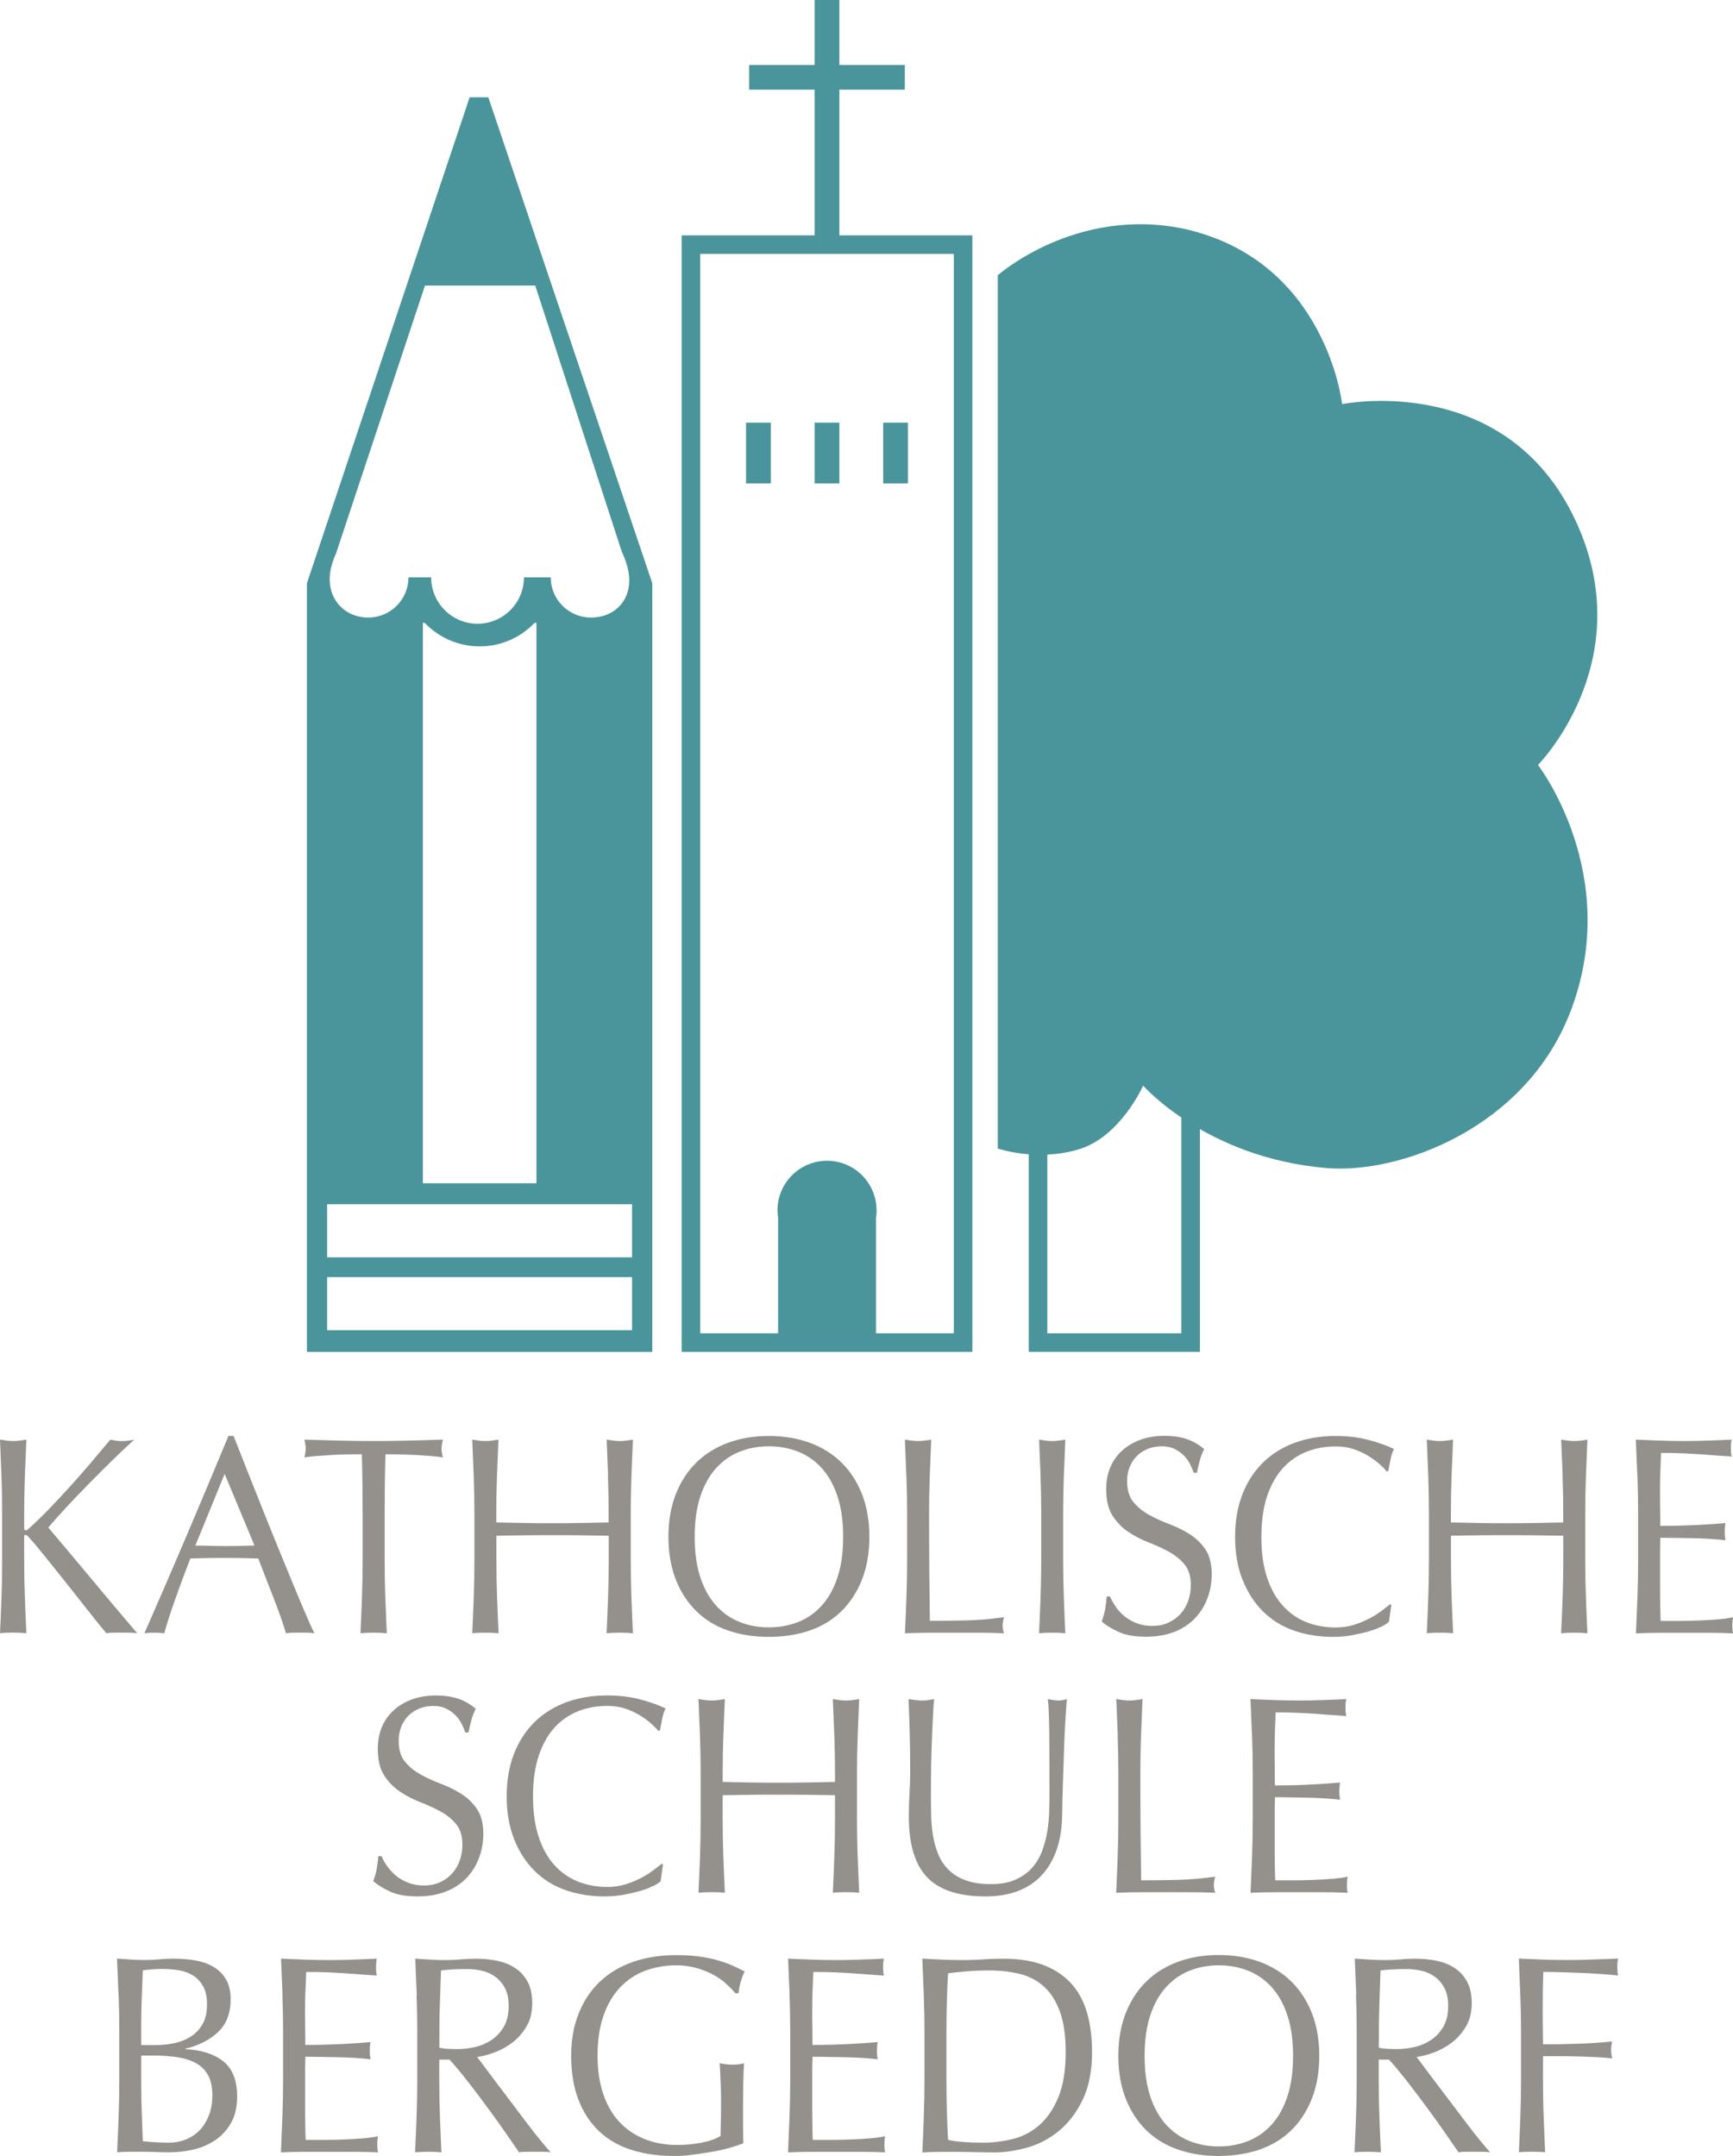 <?xml version="1.0" encoding="UTF-8"?>
<svg xmlns="http://www.w3.org/2000/svg" id="a" data-name="Ebene 1" viewBox="0 0 280.19 348.54">
  <defs>
    <style>
      .b {
        stroke-width: 3px;
      }

      .b, .c {
        fill: none;
        stroke: #4a959b;
        stroke-miterlimit: 10;
      }

      .d {
        fill: #94918c;
      }

      .e {
        fill: #4a959b;
      }

      .c {
        stroke-width: 4px;
      }
    </style>
  </defs>
  <path class="d" d="M.24,258.3c.07-1.94,.11-3.92,.11-5.92v-7.84c0-2-.04-3.97-.11-5.9-.07-1.93-.15-3.9-.24-5.9,.38,.06,.74,.11,1.09,.16,.35,.05,.69,.07,1.04,.07s.69-.02,1.04-.07c.35-.04,.71-.1,1.09-.16-.09,2-.17,3.97-.24,5.9-.07,1.93-.11,3.9-.11,5.9v2.51c0,.24,.09,.37,.26,.37,.12,0,.32-.14,.61-.41,1.01-.91,2.08-1.95,3.19-3.1,1.11-1.15,2.23-2.35,3.36-3.6,1.13-1.25,2.24-2.51,3.34-3.8,1.1-1.29,2.15-2.54,3.17-3.76,.32,.06,.62,.11,.91,.16,.29,.05,.58,.07,.87,.07,.35,0,.69-.02,1.04-.07,.35-.04,.7-.1,1.04-.16-1.01,.91-2.16,1.99-3.43,3.23-1.27,1.25-2.55,2.52-3.84,3.83-1.29,1.31-2.52,2.59-3.69,3.85-1.17,1.26-2.15,2.36-2.93,3.3,2.34,2.76,4.71,5.58,7.1,8.45,2.39,2.87,4.81,5.75,7.27,8.63-.43-.06-.87-.09-1.3-.09h-2.5c-.39,0-.79,.03-1.19,.09-1.04-1.25-2.19-2.67-3.45-4.28-1.26-1.61-2.49-3.17-3.69-4.67-1.2-1.5-2.29-2.85-3.25-4.05-.97-1.2-1.69-2.04-2.15-2.53-.23-.24-.41-.37-.52-.37-.14,0-.22,.09-.22,.27v3.96c0,2.01,.04,3.98,.11,5.92,.07,1.95,.15,3.86,.24,5.74-.67-.06-1.37-.09-2.13-.09s-1.46,.03-2.13,.09c.09-1.88,.17-3.8,.24-5.74H.24Z"></path>
  <path class="d" d="M31.6,249.87c.75,0,1.53,.02,2.34,.04,.81,.03,1.59,.04,2.34,.04,.81,0,1.62,0,2.43-.02,.81-.02,1.62-.04,2.43-.07l-4.82-11.58-4.73,11.58h0Zm19.23,14.17c-.41-.06-.79-.09-1.15-.09h-2.3c-.36,0-.75,.03-1.15,.09-.2-.7-.48-1.54-.82-2.53-.35-.99-.73-2.02-1.15-3.1-.42-1.08-.85-2.17-1.28-3.28-.43-1.11-.84-2.16-1.22-3.17-.93-.03-1.87-.05-2.82-.07s-1.91-.02-2.86-.02c-.9,0-1.78,0-2.65,.02-.87,.02-1.75,.04-2.65,.07-.93,2.37-1.76,4.62-2.52,6.77-.75,2.14-1.32,3.91-1.69,5.31-.49-.06-1.03-.09-1.61-.09s-1.11,.03-1.61,.09c2.34-5.32,4.63-10.6,6.86-15.86,2.23-5.25,4.47-10.6,6.73-16.04h.82c.7,1.76,1.45,3.67,2.26,5.72,.81,2.05,1.63,4.12,2.47,6.22,.84,2.1,1.68,4.18,2.52,6.24,.84,2.07,1.63,3.99,2.37,5.76,.74,1.78,1.4,3.37,2,4.76,.59,1.4,1.08,2.46,1.46,3.19h0Z"></path>
  <path class="d" d="M58.5,235.11c-.75,0-1.54,0-2.37,.02-.83,.02-1.65,.04-2.47,.09-.82,.05-1.62,.1-2.39,.16-.77,.06-1.45,.14-2.06,.23,.14-.55,.22-1.03,.22-1.46,0-.33-.07-.81-.22-1.41,1.91,.06,3.78,.11,5.6,.16,1.82,.05,3.69,.07,5.6,.07s3.78-.02,5.6-.07c1.82-.04,3.69-.1,5.6-.16-.15,.61-.22,1.09-.22,1.46,0,.4,.07,.87,.22,1.41-.61-.09-1.3-.17-2.06-.23-.77-.06-1.56-.11-2.39-.16-.83-.04-1.65-.07-2.47-.09-.82-.01-1.61-.02-2.37-.02-.09,3.13-.13,6.27-.13,9.43v7.84c0,2.01,.04,3.98,.11,5.92,.07,1.95,.15,3.86,.24,5.74-.67-.06-1.37-.09-2.13-.09s-1.46,.03-2.13,.09c.09-1.88,.17-3.8,.24-5.74,.07-1.94,.11-3.92,.11-5.92v-7.84c0-3.16-.04-6.3-.13-9.43h0Z"></path>
  <path class="d" d="M98.32,238.64c-.07-1.93-.15-3.9-.24-5.9,.38,.06,.74,.11,1.08,.16,.35,.05,.69,.07,1.04,.07s.69-.02,1.04-.07c.35-.04,.71-.1,1.09-.16-.09,2-.17,3.97-.24,5.9-.07,1.93-.11,3.9-.11,5.9v7.84c0,2.01,.04,3.98,.11,5.92,.07,1.95,.15,3.86,.24,5.74-.67-.06-1.37-.09-2.13-.09s-1.46,.03-2.13,.09c.09-1.88,.17-3.8,.24-5.74,.07-1.94,.11-3.92,.11-5.92v-4.1c-1.56-.03-3.07-.05-4.54-.07-1.46-.02-2.97-.02-4.54-.02s-3.07,0-4.54,.02c-1.46,.01-2.97,.04-4.54,.07v4.1c0,2.01,.04,3.98,.11,5.92,.07,1.95,.15,3.86,.24,5.74-.67-.06-1.37-.09-2.13-.09s-1.46,.03-2.13,.09c.09-1.88,.17-3.8,.24-5.74,.07-1.94,.11-3.92,.11-5.92v-7.84c0-2-.04-3.97-.11-5.9-.07-1.93-.15-3.9-.24-5.9,.37,.06,.74,.11,1.08,.16,.35,.05,.69,.07,1.04,.07s.69-.02,1.04-.07c.35-.04,.71-.1,1.08-.16-.09,2-.17,3.97-.24,5.9-.07,1.93-.11,3.9-.11,5.9v1.59c1.56,.03,3.07,.06,4.54,.09,1.46,.03,2.97,.04,4.54,.04s3.07-.01,4.54-.04c1.46-.03,2.97-.06,4.54-.09v-1.59c0-2-.04-3.97-.11-5.9h0Z"></path>
  <path class="d" d="M135.41,241.92c-.61-1.84-1.46-3.36-2.54-4.56-1.09-1.2-2.36-2.09-3.82-2.67-1.46-.58-3.04-.87-4.75-.87s-3.25,.29-4.71,.87c-1.46,.58-2.73,1.47-3.82,2.67-1.08,1.2-1.93,2.72-2.54,4.56-.61,1.84-.91,4.02-.91,6.54s.3,4.7,.91,6.54c.61,1.84,1.45,3.36,2.54,4.56,1.08,1.2,2.36,2.09,3.82,2.67,1.46,.58,3.03,.86,4.71,.86s3.29-.29,4.75-.86c1.46-.58,2.73-1.47,3.82-2.67,1.08-1.2,1.93-2.72,2.54-4.56,.61-1.84,.91-4.02,.91-6.54s-.3-4.7-.91-6.54h0Zm-26.15-.36c.8-2.02,1.91-3.73,3.34-5.13,1.43-1.4,3.15-2.46,5.14-3.19,2-.73,4.18-1.09,6.55-1.09s4.6,.37,6.6,1.09c2,.73,3.71,1.79,5.14,3.19,1.43,1.4,2.54,3.11,3.34,5.13,.79,2.02,1.19,4.32,1.19,6.9s-.4,4.88-1.19,6.9c-.8,2.02-1.91,3.73-3.34,5.13-1.43,1.4-3.15,2.44-5.14,3.12-2,.68-4.2,1.02-6.6,1.02s-4.56-.34-6.55-1.02c-2-.68-3.71-1.72-5.14-3.12-1.43-1.4-2.55-3.11-3.34-5.13-.79-2.02-1.19-4.32-1.19-6.9s.4-4.88,1.19-6.9h0Z"></path>
  <path class="d" d="M146.54,238.64c-.07-1.93-.15-3.9-.24-5.9,.37,.06,.74,.11,1.09,.16,.35,.05,.69,.07,1.04,.07s.69-.02,1.04-.07c.35-.04,.71-.1,1.09-.16-.09,2-.17,3.97-.24,5.9-.07,1.93-.11,3.9-.11,5.9,0,3.83,.02,7.15,.04,9.96,.03,2.81,.06,5.33,.09,7.54,2.05,0,4.02-.02,5.9-.07,1.88-.04,3.91-.22,6.08-.52-.14,.55-.22,1-.22,1.37,0,.33,.07,.74,.22,1.23-1.33-.06-2.66-.09-3.99-.09h-8.01c-1.29,0-2.63,.03-4.01,.09,.09-1.88,.17-3.8,.24-5.74,.07-1.94,.11-3.92,.11-5.92v-7.84c0-2-.04-3.97-.11-5.9h0Z"></path>
  <path class="d" d="M168.24,238.64c-.07-1.93-.15-3.9-.24-5.9,.37,.06,.74,.11,1.08,.16,.35,.05,.69,.07,1.04,.07s.69-.02,1.04-.07c.35-.04,.71-.1,1.08-.16-.09,2-.17,3.97-.24,5.9-.07,1.93-.11,3.9-.11,5.9v7.84c0,2.01,.04,3.98,.11,5.92,.07,1.95,.15,3.86,.24,5.74-.67-.06-1.37-.09-2.13-.09s-1.46,.03-2.12,.09c.09-1.88,.17-3.8,.24-5.74,.07-1.94,.11-3.92,.11-5.92v-7.84c0-2-.04-3.97-.11-5.9h0Z"></path>
  <path class="d" d="M180.39,259.78c.39,.56,.87,1.07,1.43,1.53,.57,.45,1.22,.83,1.98,1.12,.75,.29,1.59,.43,2.52,.43s1.82-.17,2.58-.53c.77-.35,1.42-.82,1.96-1.41,.54-.59,.95-1.29,1.24-2.1,.29-.81,.43-1.66,.43-2.58,0-1.4-.34-2.51-1.02-3.33-.68-.82-1.53-1.5-2.54-2.05-1.01-.55-2.11-1.05-3.28-1.5-1.17-.46-2.26-1.03-3.28-1.71-1.01-.68-1.86-1.56-2.54-2.62-.68-1.06-1.02-2.49-1.02-4.28,0-1.28,.21-2.44,.65-3.49,.43-1.05,1.06-1.95,1.89-2.71,.82-.76,1.81-1.35,2.97-1.78,1.16-.43,2.46-.64,3.91-.64s2.59,.18,3.6,.52c1.02,.35,1.95,.89,2.82,1.62-.26,.52-.48,1.06-.65,1.64-.17,.58-.35,1.31-.52,2.19h-.52c-.14-.43-.34-.89-.59-1.39-.24-.5-.58-.96-1-1.39-.42-.42-.92-.78-1.5-1.07-.58-.29-1.27-.43-2.08-.43s-1.56,.14-2.24,.41c-.68,.27-1.28,.66-1.78,1.16-.51,.5-.89,1.1-1.17,1.8-.28,.7-.41,1.46-.41,2.28,0,1.43,.34,2.55,1.02,3.37,.68,.82,1.53,1.51,2.54,2.07,1.01,.56,2.1,1.06,3.28,1.5,1.17,.44,2.27,.98,3.28,1.62,1.01,.64,1.86,1.46,2.54,2.46,.68,1,1.02,2.34,1.02,4.01,0,1.4-.24,2.72-.72,3.96-.47,1.25-1.17,2.33-2.08,3.26-.91,.93-2.03,1.64-3.34,2.14-1.32,.5-2.81,.75-4.49,.75-1.79,0-3.25-.25-4.36-.75-1.11-.5-2.05-1.07-2.8-1.71,.26-.7,.44-1.33,.54-1.89,.1-.56,.2-1.28,.28-2.17h.52c.23,.55,.54,1.1,.94,1.66h0Z"></path>
  <path class="d" d="M223.32,262.97c-.56,.29-1.25,.55-2.04,.77-.8,.23-1.68,.43-2.67,.62-.98,.18-2.01,.27-3.08,.27-2.29,0-4.4-.34-6.34-1.02-1.94-.68-3.61-1.72-5.01-3.12-1.41-1.4-2.5-3.11-3.3-5.13-.8-2.02-1.19-4.32-1.19-6.9s.4-4.88,1.19-6.9c.79-2.02,1.91-3.73,3.34-5.13,1.43-1.4,3.14-2.46,5.14-3.19,2-.73,4.2-1.09,6.6-1.09,1.91,0,3.65,.21,5.23,.62,1.58,.41,2.97,.91,4.19,1.48-.23,.43-.42,1-.57,1.73-.14,.73-.26,1.34-.35,1.82l-.26,.09c-.29-.36-.69-.77-1.21-1.23-.52-.45-1.13-.9-1.82-1.32-.69-.42-1.48-.78-2.34-1.07-.87-.29-1.82-.43-2.87-.43-1.71,0-3.29,.29-4.75,.87-1.46,.58-2.73,1.47-3.82,2.67-1.08,1.2-1.93,2.72-2.54,4.56-.61,1.84-.91,4.02-.91,6.54s.3,4.7,.91,6.54c.61,1.84,1.46,3.36,2.54,4.56,1.09,1.2,2.36,2.09,3.82,2.67,1.46,.58,3.05,.86,4.75,.86,1.04,0,2-.14,2.89-.41,.88-.27,1.69-.6,2.43-.98,.74-.38,1.4-.79,2-1.23,.59-.44,1.09-.83,1.5-1.16l.17,.18-.39,2.69c-.26,.24-.67,.51-1.24,.8h0Z"></path>
  <path class="d" d="M252.65,238.64c-.07-1.93-.15-3.9-.24-5.9,.38,.06,.74,.11,1.08,.16,.35,.05,.7,.07,1.04,.07s.7-.02,1.04-.07c.35-.04,.71-.1,1.08-.16-.09,2-.16,3.97-.24,5.9-.07,1.93-.11,3.9-.11,5.9v7.84c0,2.01,.04,3.98,.11,5.92,.07,1.95,.15,3.86,.24,5.74-.66-.06-1.37-.09-2.13-.09s-1.46,.03-2.12,.09c.09-1.88,.17-3.8,.24-5.74,.07-1.94,.11-3.92,.11-5.92v-4.1c-1.56-.03-3.08-.05-4.54-.07-1.46-.02-2.97-.02-4.54-.02s-3.07,0-4.54,.02c-1.46,.01-2.97,.04-4.54,.07v4.1c0,2.01,.04,3.98,.11,5.92,.07,1.95,.15,3.86,.24,5.74-.67-.06-1.37-.09-2.13-.09s-1.46,.03-2.13,.09c.09-1.88,.17-3.8,.24-5.74,.07-1.94,.11-3.92,.11-5.92v-7.84c0-2-.04-3.97-.11-5.9-.07-1.93-.15-3.9-.24-5.9,.37,.06,.74,.11,1.08,.16,.35,.05,.69,.07,1.04,.07s.69-.02,1.04-.07c.35-.04,.71-.1,1.09-.16-.09,2-.17,3.97-.24,5.9-.07,1.93-.11,3.9-.11,5.9v1.59c1.56,.03,3.07,.06,4.54,.09,1.46,.03,2.97,.04,4.54,.04s3.08-.01,4.54-.04c1.46-.03,2.97-.06,4.54-.09v-1.59c0-2-.04-3.97-.11-5.9h0Z"></path>
  <path class="d" d="M264.72,238.57c-.07-1.94-.15-3.89-.24-5.83,1.3,.06,2.6,.11,3.88,.16,1.29,.05,2.58,.07,3.88,.07s2.59-.02,3.86-.07c1.28-.04,2.56-.1,3.87-.16-.09,.46-.13,.91-.13,1.37s.04,.91,.13,1.37c-.93-.06-1.78-.12-2.54-.18-.77-.06-1.58-.12-2.43-.18-.86-.06-1.79-.11-2.8-.16-1.01-.05-2.23-.07-3.64-.07-.03,.97-.07,1.9-.11,2.78-.04,.88-.06,1.88-.06,3.01,0,1.18,0,2.34,.02,3.46,.02,1.12,.02,1.97,.02,2.55,1.27,0,2.42-.01,3.43-.05,1.01-.03,1.94-.07,2.78-.11,.84-.05,1.61-.09,2.32-.14,.71-.05,1.38-.1,2.02-.16-.09,.46-.13,.93-.13,1.41,0,.46,.04,.91,.13,1.37-.75-.09-1.63-.17-2.62-.23-1-.06-2-.1-3-.11-1-.01-1.94-.03-2.82-.04-.88-.02-1.58-.02-2.1-.02,0,.27,0,.57-.02,.89-.01,.32-.02,.72-.02,1.21v4.51c0,1.73,0,3.16,.02,4.28,.02,1.12,.04,1.97,.07,2.55h3.04c1.1,0,2.17-.02,3.23-.07,1.06-.04,2.06-.11,3-.18,.94-.08,1.76-.19,2.45-.34-.06,.21-.09,.45-.11,.71-.02,.26-.02,.49-.02,.71,0,.49,.04,.88,.13,1.18-1.3-.06-2.6-.09-3.88-.09h-7.88c-1.3,0-2.62,.03-3.95,.09,.09-1.94,.17-3.88,.24-5.81,.07-1.93,.11-3.9,.11-5.9v-7.84c0-2-.04-3.98-.11-5.92h0Z"></path>
  <path class="d" d="M62.63,301.74c.39,.56,.87,1.07,1.43,1.53,.56,.46,1.22,.83,1.98,1.12,.75,.29,1.59,.43,2.52,.43s1.82-.18,2.58-.52c.77-.35,1.42-.82,1.95-1.41,.54-.59,.95-1.29,1.24-2.1,.29-.8,.43-1.66,.43-2.57,0-1.4-.34-2.51-1.02-3.33-.68-.82-1.53-1.5-2.54-2.05-1.01-.55-2.11-1.05-3.28-1.5-1.17-.46-2.26-1.02-3.28-1.71-1.01-.68-1.86-1.56-2.54-2.62-.68-1.06-1.02-2.49-1.02-4.28,0-1.28,.22-2.44,.65-3.49,.43-1.05,1.06-1.95,1.89-2.71,.82-.76,1.82-1.35,2.97-1.78,1.16-.43,2.46-.64,3.91-.64s2.59,.18,3.6,.52c1.01,.35,1.95,.89,2.82,1.62-.26,.52-.48,1.06-.65,1.64-.17,.58-.35,1.31-.52,2.19h-.52c-.14-.42-.34-.89-.59-1.39-.25-.5-.58-.96-1-1.39-.42-.42-.92-.78-1.5-1.07-.58-.29-1.27-.43-2.08-.43s-1.56,.14-2.24,.41c-.68,.27-1.27,.66-1.78,1.16-.51,.5-.9,1.1-1.17,1.8-.28,.7-.41,1.46-.41,2.28,0,1.43,.34,2.55,1.02,3.37,.68,.82,1.53,1.51,2.54,2.07,1.01,.56,2.1,1.06,3.28,1.5,1.17,.44,2.26,.98,3.28,1.62,1.01,.64,1.86,1.46,2.54,2.46,.68,1,1.02,2.34,1.02,4.01,0,1.4-.24,2.72-.72,3.96-.48,1.25-1.17,2.33-2.08,3.26-.91,.93-2.03,1.64-3.34,2.14-1.32,.5-2.81,.75-4.49,.75-1.79,0-3.25-.25-4.36-.75-1.12-.5-2.05-1.07-2.8-1.71,.26-.7,.44-1.33,.54-1.89,.1-.56,.2-1.28,.28-2.16h.52c.23,.55,.54,1.1,.93,1.66h0Z"></path>
  <path class="d" d="M105.55,304.92c-.57,.29-1.25,.55-2.04,.78-.8,.23-1.69,.43-2.67,.62-.98,.18-2.01,.27-3.08,.27-2.29,0-4.4-.34-6.34-1.03-1.94-.68-3.61-1.72-5.01-3.12-1.4-1.4-2.5-3.11-3.3-5.13-.79-2.02-1.19-4.32-1.19-6.9s.4-4.88,1.19-6.9c.8-2.02,1.91-3.73,3.34-5.13,1.43-1.4,3.15-2.46,5.14-3.19,2-.73,4.19-1.09,6.6-1.09,1.91,0,3.65,.21,5.23,.62,1.58,.41,2.97,.9,4.19,1.48-.23,.43-.42,1-.56,1.73-.14,.73-.26,1.34-.35,1.82l-.26,.09c-.29-.37-.69-.77-1.21-1.23-.52-.45-1.13-.9-1.82-1.32-.69-.42-1.48-.78-2.34-1.07-.87-.29-1.82-.43-2.87-.43-1.71,0-3.29,.29-4.75,.87-1.46,.58-2.73,1.47-3.82,2.66-1.08,1.2-1.93,2.72-2.54,4.56-.61,1.84-.91,4.02-.91,6.54s.3,4.7,.91,6.54c.61,1.84,1.45,3.36,2.54,4.56,1.08,1.2,2.36,2.09,3.82,2.67,1.46,.58,3.04,.87,4.75,.87,1.04,0,2-.14,2.89-.41,.88-.27,1.69-.6,2.43-.98,.74-.38,1.4-.79,2-1.23,.59-.44,1.09-.83,1.5-1.16l.17,.18-.39,2.69c-.26,.24-.67,.51-1.24,.8h0Z"></path>
  <path class="d" d="M134.89,280.59c-.07-1.93-.15-3.9-.24-5.9,.38,.06,.74,.11,1.09,.16,.35,.04,.7,.07,1.04,.07s.7-.02,1.04-.07c.35-.04,.71-.1,1.09-.16-.09,2-.17,3.97-.24,5.9-.07,1.93-.11,3.9-.11,5.9v7.84c0,2,.04,3.98,.11,5.92,.07,1.94,.15,3.86,.24,5.74-.67-.06-1.37-.09-2.13-.09s-1.46,.03-2.13,.09c.09-1.88,.17-3.8,.24-5.74,.07-1.95,.11-3.92,.11-5.92v-4.1c-1.56-.03-3.08-.05-4.54-.07-1.46-.02-2.97-.02-4.54-.02s-3.07,0-4.54,.02c-1.46,.02-2.97,.04-4.54,.07v4.1c0,2,.04,3.98,.11,5.92,.07,1.94,.15,3.86,.24,5.74-.67-.06-1.37-.09-2.13-.09s-1.46,.03-2.13,.09c.09-1.88,.17-3.8,.24-5.74,.07-1.95,.11-3.92,.11-5.92v-7.84c0-2-.04-3.97-.11-5.9-.07-1.93-.15-3.9-.24-5.9,.38,.06,.74,.11,1.09,.16,.35,.04,.69,.07,1.04,.07s.69-.02,1.04-.07c.35-.04,.71-.1,1.09-.16-.09,2-.17,3.97-.24,5.9-.07,1.93-.11,3.9-.11,5.9v1.59c1.56,.03,3.07,.06,4.54,.09,1.46,.03,2.97,.04,4.54,.04s3.07-.02,4.54-.04c1.46-.03,2.97-.06,4.54-.09v-1.59c0-2-.04-3.97-.11-5.9h0Z"></path>
  <path class="d" d="M169.63,279.52c-.03-2.34-.1-3.95-.22-4.83,.32,.06,.62,.11,.91,.16,.29,.04,.58,.07,.87,.07,.38,0,.81-.08,1.3-.23-.09,1.06-.17,2.33-.26,3.81-.09,1.47-.16,3.05-.21,4.74-.06,1.68-.12,3.42-.17,5.19-.06,1.78-.1,3.5-.13,5.17-.03,2.04-.33,3.86-.89,5.47-.56,1.61-1.37,2.98-2.41,4.1-1.04,1.12-2.32,1.97-3.84,2.55-1.52,.58-3.26,.87-5.23,.87-4.34,0-7.49-1.03-9.46-3.1-1.97-2.07-2.95-5.33-2.95-9.8,0-1.43,.04-2.7,.11-3.8,.07-1.11,.11-2.24,.11-3.4,0-2.55-.03-4.82-.09-6.79-.06-1.97-.12-3.65-.17-5.01,.35,.06,.72,.11,1.13,.16,.4,.04,.78,.07,1.13,.07,.32,0,.63-.02,.93-.07s.61-.1,.93-.16c-.06,.67-.12,1.54-.17,2.62s-.12,2.3-.17,3.67c-.06,1.37-.1,2.84-.13,4.42-.03,1.58-.04,3.22-.04,4.92,0,1.03,.02,2.1,.04,3.21,.03,1.11,.13,2.19,.3,3.24,.17,1.05,.46,2.05,.85,3.01,.39,.96,.95,1.79,1.67,2.51,.72,.71,1.63,1.28,2.74,1.69,1.1,.41,2.46,.62,4.08,.62s2.93-.24,4.01-.73c1.09-.49,1.97-1.12,2.67-1.91,.69-.79,1.24-1.7,1.62-2.73,.39-1.03,.67-2.11,.85-3.24,.17-1.12,.28-2.25,.3-3.37,.03-1.12,.04-2.16,.04-3.1,0-4.31-.02-7.64-.04-9.98h0Z"></path>
  <path class="d" d="M180.72,280.59c-.07-1.93-.15-3.9-.24-5.9,.37,.06,.74,.11,1.08,.16,.35,.04,.7,.07,1.04,.07s.7-.02,1.04-.07,.71-.1,1.08-.16c-.09,2-.17,3.97-.24,5.9-.07,1.93-.11,3.9-.11,5.9,0,3.83,.01,7.15,.04,9.96,.03,2.81,.06,5.33,.09,7.54,2.05,0,4.02-.02,5.9-.07,1.88-.05,3.9-.22,6.07-.52-.14,.55-.22,1-.22,1.37,0,.34,.07,.75,.22,1.23-1.33-.06-2.66-.09-3.99-.09h-8.01c-1.29,0-2.62,.03-4.01,.09,.09-1.88,.17-3.8,.24-5.74,.07-1.95,.11-3.92,.11-5.92v-7.84c0-2-.04-3.97-.11-5.9h0Z"></path>
  <path class="d" d="M202.42,280.52c-.07-1.94-.15-3.89-.24-5.83,1.3,.06,2.59,.11,3.88,.16,1.29,.04,2.58,.07,3.88,.07s2.59-.02,3.86-.07c1.27-.04,2.56-.1,3.86-.16-.09,.46-.13,.91-.13,1.37s.04,.91,.13,1.37c-.93-.06-1.78-.12-2.54-.18-.77-.06-1.58-.12-2.43-.18-.85-.06-1.79-.11-2.8-.16-1.01-.05-2.23-.07-3.64-.07-.03,.97-.07,1.9-.11,2.78-.04,.88-.06,1.88-.06,3.01,0,1.18,0,2.34,.02,3.46,.01,1.12,.02,1.98,.02,2.55,1.27,0,2.42-.01,3.43-.04,1.01-.03,1.94-.07,2.78-.12,.84-.04,1.61-.09,2.32-.14,.71-.05,1.38-.1,2.02-.16-.09,.45-.13,.93-.13,1.41,0,.45,.04,.91,.13,1.37-.75-.09-1.63-.17-2.63-.23-1-.06-2-.1-2.99-.11-1-.02-1.94-.03-2.82-.05-.88-.02-1.58-.02-2.1-.02,0,.27,0,.57-.02,.89-.01,.32-.02,.72-.02,1.21v4.51c0,1.73,0,3.16,.02,4.28,.01,1.12,.04,1.98,.07,2.55h3.04c1.1,0,2.18-.02,3.23-.07,1.06-.05,2.05-.11,3-.18,.94-.08,1.76-.19,2.45-.34-.06,.21-.09,.45-.11,.71-.01,.26-.02,.49-.02,.71,0,.49,.04,.88,.13,1.18-1.3-.06-2.6-.09-3.88-.09h-7.88c-1.3,0-2.62,.03-3.95,.09,.09-1.94,.17-3.88,.24-5.81,.07-1.93,.11-3.9,.11-5.9v-7.84c0-2-.04-3.98-.11-5.92h0Z"></path>
  <path class="d" d="M22.92,341.57c.06,1.52,.12,3.05,.17,4.6,.55,.06,1.2,.11,1.95,.16,.75,.05,1.52,.07,2.3,.07,.93,0,1.82-.17,2.67-.5,.85-.33,1.6-.83,2.24-1.48,.64-.65,1.14-1.46,1.52-2.42,.38-.96,.56-2.04,.56-3.26,0-1.31-.22-2.38-.67-3.21-.45-.83-1.09-1.49-1.93-1.96-.84-.47-1.84-.8-3.02-.98-1.17-.18-2.48-.27-3.93-.27h-1.95v4.65c0,1.55,.03,3.08,.09,4.6h0Zm5.27-11.26c1-.21,1.89-.57,2.67-1.07,.78-.5,1.41-1.17,1.89-2.01,.48-.83,.72-1.89,.72-3.17s-.22-2.24-.65-2.98c-.43-.74-.98-1.32-1.65-1.73-.67-.41-1.42-.68-2.26-.82-.84-.14-1.68-.21-2.52-.21-.75,0-1.39,.02-1.91,.07-.52,.04-.98,.1-1.39,.16-.06,1.46-.12,2.9-.17,4.33-.06,1.43-.09,2.87-.09,4.33v3.42h2.34c1.01,0,2.02-.11,3.02-.32h0Zm-9.03-7.84c-.07-1.94-.15-3.89-.24-5.83,.75,.06,1.52,.11,2.3,.16,.78,.05,1.55,.07,2.3,.07s1.52-.04,2.3-.11c.78-.08,1.55-.11,2.3-.11,1.24,0,2.42,.1,3.52,.3,1.1,.2,2.07,.55,2.91,1.05,.84,.5,1.5,1.18,2,2.03,.49,.85,.74,1.91,.74,3.19,0,2.25-.67,4.01-2.02,5.29-1.35,1.27-3.1,2.17-5.27,2.69v.09c2.57,.12,4.61,.78,6.1,1.96,1.49,1.18,2.24,3.08,2.24,5.7,0,1.7-.33,3.13-1,4.28-.66,1.16-1.53,2.09-2.6,2.8-1.07,.71-2.25,1.22-3.54,1.5-1.29,.29-2.57,.43-3.84,.43-.69,0-1.4-.02-2.1-.04-.71-.03-1.41-.05-2.11-.05h-2.11c-.71,0-1.41,.03-2.1,.09,.09-1.94,.17-3.88,.24-5.81,.07-1.93,.11-3.9,.11-5.9v-7.84c0-2-.04-3.98-.11-5.92h0Z"></path>
  <path class="d" d="M45.68,322.48c-.07-1.94-.15-3.89-.24-5.83,1.3,.06,2.6,.11,3.88,.16,1.29,.05,2.58,.07,3.88,.07s2.59-.02,3.86-.07c1.27-.04,2.56-.1,3.86-.16-.09,.46-.13,.91-.13,1.37s.04,.91,.13,1.37c-.93-.06-1.77-.12-2.54-.18-.77-.06-1.58-.12-2.43-.18-.85-.06-1.79-.11-2.8-.16-1.01-.04-2.23-.07-3.65-.07-.03,.97-.06,1.9-.11,2.78-.04,.88-.07,1.88-.07,3.01,0,1.18,0,2.34,.02,3.46,.01,1.12,.02,1.97,.02,2.55,1.27,0,2.42-.01,3.43-.05,1.01-.03,1.94-.07,2.78-.11,.84-.05,1.61-.09,2.32-.14,.71-.05,1.38-.1,2.02-.16-.09,.46-.13,.93-.13,1.41,0,.46,.04,.91,.13,1.37-.75-.09-1.63-.17-2.62-.23-1-.06-2-.1-3-.11-1-.01-1.94-.03-2.82-.05-.88-.02-1.58-.02-2.1-.02,0,.27,0,.57-.02,.89-.01,.32-.02,.72-.02,1.21v4.51c0,1.73,0,3.16,.02,4.28,.01,1.12,.04,1.98,.07,2.55h3.04c1.1,0,2.18-.02,3.23-.07,1.05-.04,2.05-.11,2.99-.18,.94-.08,1.76-.19,2.45-.34-.06,.21-.09,.45-.11,.71-.02,.26-.02,.49-.02,.71,0,.49,.04,.88,.13,1.19-1.3-.06-2.6-.09-3.88-.09h-7.88c-1.3,0-2.62,.03-3.95,.09,.09-1.94,.17-3.88,.24-5.81,.07-1.93,.11-3.9,.11-5.9v-7.84c0-2-.04-3.98-.11-5.92h0Z"></path>
  <path class="d" d="M72.37,331.23c.48,.03,1,.04,1.58,.04,.9,0,1.83-.1,2.8-.32,.97-.21,1.86-.59,2.67-1.12,.81-.53,1.48-1.24,2.02-2.14,.54-.9,.8-2.03,.8-3.39,0-1.19-.21-2.17-.63-2.94-.42-.78-.96-1.39-1.63-1.85-.67-.46-1.39-.77-2.17-.93-.78-.17-1.55-.25-2.3-.25-1.01,0-1.85,.02-2.52,.07-.67,.04-1.23,.1-1.69,.16-.06,1.67-.12,3.33-.17,4.97-.06,1.64-.09,3.28-.09,4.92v2.6c.4,.09,.85,.15,1.32,.18h0Zm-4.99-8.68c-.07-1.93-.15-3.9-.24-5.9,.84,.06,1.66,.11,2.47,.16,.81,.05,1.63,.07,2.47,.07s1.66-.04,2.47-.11c.81-.08,1.63-.11,2.47-.11,1.22,0,2.37,.12,3.47,.36,1.1,.24,2.06,.65,2.89,1.21,.82,.56,1.47,1.3,1.95,2.21,.48,.91,.72,2.05,.72,3.42,0,1.46-.31,2.71-.93,3.76-.62,1.05-1.38,1.91-2.28,2.6-.9,.68-1.86,1.21-2.89,1.59-1.03,.38-1.96,.63-2.8,.75,.35,.46,.82,1.09,1.43,1.91,.61,.82,1.29,1.72,2.04,2.71,.75,.99,1.53,2.02,2.34,3.1,.81,1.08,1.59,2.11,2.34,3.1,.75,.99,1.46,1.89,2.13,2.71,.67,.82,1.2,1.44,1.61,1.87-.43-.06-.87-.09-1.3-.09h-2.56c-.43,0-.85,.03-1.26,.09-.43-.64-1.09-1.59-1.98-2.87-.88-1.28-1.86-2.64-2.93-4.1-1.07-1.46-2.16-2.91-3.28-4.35-1.12-1.44-2.13-2.67-3.06-3.67h-1.65v3.33c0,2.01,.04,3.98,.11,5.92,.07,1.95,.15,3.86,.24,5.74-.67-.06-1.37-.09-2.13-.09s-1.46,.03-2.13,.09c.09-1.88,.17-3.8,.24-5.74,.07-1.94,.11-3.92,.11-5.92v-7.84c0-2-.04-3.97-.11-5.9h0Z"></path>
  <path class="d" d="M117.25,320.56c-.65-.55-1.37-1.02-2.17-1.44-.8-.41-1.68-.74-2.65-1-.97-.26-2-.39-3.1-.39-1.79,0-3.46,.29-5.01,.87-1.55,.58-2.89,1.47-4.04,2.67-1.14,1.2-2.04,2.72-2.69,4.56-.65,1.84-.98,4.02-.98,6.54,0,2.22,.29,4.22,.87,6.01,.58,1.79,1.43,3.3,2.54,4.54,1.11,1.23,2.47,2.18,4.08,2.85,1.61,.67,3.42,1,5.45,1,.61,0,1.24-.03,1.91-.09,.66-.06,1.31-.15,1.93-.27,.62-.12,1.2-.27,1.74-.46,.54-.18,.99-.4,1.37-.64,.03-.91,.05-1.82,.06-2.73,.01-.91,.02-1.84,.02-2.78,0-1.06-.02-2.13-.07-3.19-.04-1.06-.09-2.08-.15-3.05,.72,.15,1.42,.23,2.08,.23,.32,0,.64-.02,.95-.05,.32-.03,.62-.09,.91-.18-.06,.7-.1,1.8-.13,3.3s-.04,3.48-.04,5.95c0,.61,0,1.22,.02,1.85,.01,.62,.02,1.24,.02,1.85-.61,.24-1.37,.49-2.28,.75-.91,.26-1.88,.47-2.91,.64-1.03,.17-2.05,.32-3.08,.46-1.03,.14-1.96,.2-2.8,.2-2.58,0-4.9-.33-6.97-.98-2.07-.65-3.83-1.66-5.27-3.03-1.45-1.37-2.56-3.07-3.34-5.1-.78-2.04-1.17-4.39-1.17-7.06s.41-4.88,1.22-6.9c.81-2.02,1.95-3.73,3.43-5.13,1.48-1.4,3.26-2.46,5.36-3.19,2.1-.73,4.42-1.09,6.97-1.09,1.48,0,2.78,.08,3.93,.25,1.14,.17,2.15,.39,3.04,.66,.88,.27,1.66,.56,2.32,.87,.66,.3,1.26,.59,1.78,.87-.23,.43-.44,.97-.63,1.64-.19,.67-.31,1.29-.37,1.87h-.52c-.43-.55-.98-1.09-1.63-1.64h0Z"></path>
  <path class="d" d="M127.66,322.48c-.07-1.94-.15-3.89-.24-5.83,1.3,.06,2.6,.11,3.88,.16,1.29,.05,2.58,.07,3.88,.07s2.59-.02,3.86-.07c1.27-.04,2.56-.1,3.86-.16-.09,.46-.13,.91-.13,1.37s.04,.91,.13,1.37c-.93-.06-1.77-.12-2.54-.18-.77-.06-1.58-.12-2.43-.18-.85-.06-1.79-.11-2.8-.16-1.01-.04-2.23-.07-3.64-.07-.03,.97-.07,1.9-.11,2.78-.04,.88-.06,1.88-.06,3.01,0,1.18,0,2.34,.02,3.46,.01,1.12,.02,1.97,.02,2.55,1.27,0,2.42-.01,3.43-.05,1.01-.03,1.94-.07,2.78-.11,.84-.05,1.61-.09,2.32-.14,.71-.05,1.38-.1,2.02-.16-.09,.46-.13,.93-.13,1.41,0,.46,.04,.91,.13,1.37-.75-.09-1.63-.17-2.63-.23-1-.06-2-.1-2.99-.11-1-.01-1.94-.03-2.82-.05-.88-.02-1.58-.02-2.11-.02,0,.27,0,.57-.02,.89-.02,.32-.02,.72-.02,1.21v4.51c0,1.73,0,3.16,.02,4.28,.01,1.12,.04,1.98,.06,2.55h3.04c1.1,0,2.18-.02,3.23-.07,1.06-.04,2.05-.11,3-.18,.94-.08,1.76-.19,2.45-.34-.06,.21-.1,.45-.11,.71s-.02,.49-.02,.71c0,.49,.04,.88,.13,1.19-1.3-.06-2.6-.09-3.88-.09h-7.88c-1.3,0-2.62,.03-3.95,.09,.09-1.94,.17-3.88,.24-5.81,.07-1.93,.11-3.9,.11-5.9v-7.84c0-2-.04-3.98-.11-5.92h0Z"></path>
  <path class="d" d="M153.29,345.95c.61,.15,1.43,.27,2.47,.34,1.04,.08,2.11,.11,3.21,.11,1.59,0,3.18-.2,4.77-.59,1.59-.39,3.02-1.14,4.28-2.23,1.26-1.09,2.29-2.59,3.08-4.49,.79-1.9,1.2-4.35,1.2-7.36,0-2.64-.31-4.81-.94-6.52-.62-1.7-1.47-3.04-2.56-4.03-1.09-.99-2.38-1.67-3.88-2.05-1.51-.38-3.15-.57-4.95-.57-1.3,0-2.52,.04-3.65,.14-1.13,.09-2.14,.2-3.04,.32-.09,1.46-.15,2.99-.19,4.58-.04,1.6-.07,3.21-.07,4.85v7.84c0,3.28,.09,6.5,.26,9.66h0Zm-3.93-23.4c-.07-1.93-.15-3.9-.24-5.9,1.1,.06,2.19,.11,3.28,.16,1.09,.05,2.18,.07,3.28,.07s2.19-.04,3.28-.11c1.08-.08,2.18-.11,3.28-.11,2.54,0,4.72,.35,6.53,1.05,1.8,.7,3.29,1.69,4.45,2.99,1.16,1.29,2.01,2.87,2.54,4.74,.54,1.87,.8,3.97,.8,6.31,0,3.04-.5,5.6-1.5,7.68-1,2.08-2.27,3.76-3.82,5.04-1.55,1.28-3.25,2.18-5.12,2.71-1.87,.53-3.65,.8-5.36,.8-.98,0-1.95-.02-2.91-.04-.96-.03-1.92-.05-2.91-.05h-2.91c-.96,0-1.93,.03-2.91,.09,.09-1.88,.17-3.8,.24-5.74,.07-1.94,.11-3.92,.11-5.92v-7.84c0-2-.04-3.97-.11-5.9h0Z"></path>
  <path class="d" d="M208.15,325.83c-.61-1.84-1.45-3.36-2.54-4.56-1.08-1.2-2.36-2.09-3.82-2.67-1.46-.58-3.04-.87-4.75-.87s-3.25,.29-4.71,.87c-1.46,.58-2.73,1.47-3.82,2.67-1.08,1.2-1.93,2.72-2.54,4.56-.61,1.84-.91,4.02-.91,6.54s.3,4.7,.91,6.54c.61,1.84,1.46,3.36,2.54,4.56,1.09,1.2,2.36,2.09,3.82,2.67,1.46,.58,3.03,.87,4.71,.87s3.29-.29,4.75-.87c1.46-.58,2.73-1.47,3.82-2.67,1.09-1.2,1.93-2.72,2.54-4.56,.61-1.84,.91-4.02,.91-6.54s-.3-4.7-.91-6.54h0Zm-26.15-.36c.8-2.02,1.91-3.73,3.34-5.13,1.43-1.4,3.14-2.46,5.14-3.19,2-.73,4.18-1.09,6.55-1.09s4.6,.37,6.6,1.09c2,.73,3.71,1.79,5.14,3.19,1.43,1.4,2.54,3.11,3.34,5.13,.79,2.02,1.19,4.32,1.19,6.9s-.4,4.88-1.19,6.9c-.8,2.02-1.91,3.73-3.34,5.13-1.43,1.4-3.15,2.44-5.14,3.12-2,.68-4.2,1.03-6.6,1.03s-4.56-.34-6.55-1.03c-2-.68-3.71-1.72-5.14-3.12-1.43-1.4-2.55-3.11-3.34-5.13-.79-2.02-1.19-4.32-1.19-6.9s.4-4.88,1.19-6.9h0Z"></path>
  <path class="d" d="M224.27,331.23c.48,.03,1,.04,1.58,.04,.9,0,1.83-.1,2.8-.32,.97-.21,1.86-.59,2.67-1.12,.81-.53,1.48-1.24,2.02-2.14,.53-.9,.8-2.03,.8-3.39,0-1.19-.21-2.17-.63-2.94-.42-.78-.96-1.39-1.63-1.85-.67-.46-1.39-.77-2.17-.93-.78-.17-1.55-.25-2.3-.25-1.01,0-1.85,.02-2.52,.07-.67,.04-1.23,.1-1.69,.16-.06,1.67-.12,3.33-.17,4.97-.06,1.64-.09,3.28-.09,4.92v2.6c.41,.09,.85,.15,1.32,.18h0Zm-4.99-8.68c-.07-1.93-.15-3.9-.24-5.9,.84,.06,1.66,.11,2.47,.16,.81,.05,1.63,.07,2.47,.07s1.66-.04,2.47-.11c.81-.08,1.63-.11,2.47-.11,1.21,0,2.37,.12,3.47,.36,1.1,.24,2.06,.65,2.89,1.21,.82,.56,1.48,1.3,1.95,2.21,.48,.91,.72,2.05,.72,3.42,0,1.46-.31,2.71-.94,3.76-.62,1.05-1.38,1.91-2.28,2.6-.9,.68-1.86,1.21-2.89,1.59-1.03,.38-1.96,.63-2.8,.75,.35,.46,.83,1.09,1.43,1.91,.61,.82,1.29,1.72,2.04,2.71,.75,.99,1.53,2.02,2.35,3.1,.81,1.08,1.59,2.11,2.34,3.1,.75,.99,1.46,1.89,2.13,2.71,.67,.82,1.2,1.44,1.6,1.87-.43-.06-.87-.09-1.3-.09h-2.56c-.44,0-.86,.03-1.26,.09-.44-.64-1.09-1.59-1.98-2.87-.88-1.28-1.86-2.64-2.93-4.1-1.07-1.46-2.16-2.91-3.28-4.35-1.12-1.44-2.13-2.67-3.06-3.67h-1.65v3.33c0,2.01,.04,3.98,.11,5.92,.07,1.95,.15,3.86,.24,5.74-.67-.06-1.37-.09-2.13-.09s-1.46,.03-2.13,.09c.09-1.88,.17-3.8,.24-5.74,.07-1.94,.11-3.92,.11-5.92v-7.84c0-2-.04-3.97-.11-5.9h0Z"></path>
  <path class="d" d="M245.8,322.54c-.07-1.93-.15-3.9-.24-5.9,1.3,.06,2.59,.11,3.88,.16,1.29,.05,2.58,.07,3.88,.07s2.62-.02,3.95-.07c1.33-.04,2.78-.1,4.34-.16-.09,.46-.13,.91-.13,1.37s.04,.91,.13,1.37c-.78-.09-1.72-.17-2.82-.25-1.1-.07-2.22-.14-3.36-.18-1.14-.05-2.24-.08-3.3-.11-1.06-.03-1.93-.05-2.62-.05-.03,1.06-.05,2.08-.07,3.05-.01,.97-.02,1.94-.02,2.92,0,1.06,0,2.04,.02,2.94,.02,.9,.03,1.83,.03,2.8,1.91,0,3.8-.03,5.66-.09,1.87-.06,3.71-.18,5.53-.37-.12,.46-.17,.91-.17,1.37s.06,.91,.17,1.37c-.72-.09-1.54-.16-2.45-.2-.91-.05-1.86-.08-2.84-.11-.98-.03-1.98-.05-3-.05h-2.9v3.87c0,2.01,.03,3.98,.11,5.92,.07,1.95,.15,3.86,.24,5.74-.67-.06-1.37-.09-2.13-.09s-1.46,.03-2.12,.09c.09-1.88,.17-3.8,.24-5.74,.07-1.94,.11-3.92,.11-5.92v-7.84c0-2-.04-3.97-.11-5.9h0Z"></path>
  <path class="e" d="M78.95,15.73h-3.02l-26.31,78.57v124.26h55.84V94.29L78.95,15.73Zm-24.62,73.74l14.38-43.3h17.83l13.98,42.99c.67,1.45,1.22,3.06,1.22,4.65,0,3.59-2.61,6.03-6.2,6.03s-6.5-2.91-6.5-6.5h-4.33c0,4.14-3.36,7.5-7.5,7.5s-7.5-3.36-7.5-7.5h-3.67c0,3.59-2.91,6.5-6.5,6.5s-6.24-2.61-6.24-6.2c0-1.45,.43-2.81,1.03-4.17Zm32.4,11.22v90.61h-18.36V100.69h.29c2.24,2.34,5.39,3.81,8.89,3.81s6.65-1.47,8.89-3.81h.29Zm15.47,114.36H52.89v-8.58h49.3v8.58Zm0-11.78H52.89v-8.58h49.3v8.58Z"></path>
  <rect class="b" x="111.71" y="39.55" width="44" height="177.5"></rect>
  <rect class="b" x="167.83" y="172.05" width="24.67" height="45"></rect>
  <g>
    <rect class="e" x="120.62" y="68.33" width="4" height="9.83"></rect>
    <rect class="e" x="131.71" y="68.33" width="4" height="9.83"></rect>
    <rect class="e" x="142.79" y="68.33" width="4" height="9.83"></rect>
  </g>
  <path class="e" d="M141.72,195.67c0-4.43-3.59-8.01-8.01-8.01s-8.01,3.59-8.01,8.01c0,.4,.04,.8,.1,1.18v20.15h15.83v-20.15c.06-.39,.1-.78,.1-1.19Z"></path>
  <g>
    <line class="c" x1="133.71" x2="133.71" y2="39.5"></line>
    <line class="c" x1="121.12" y1="12.5" x2="146.29" y2="12.5"></line>
  </g>
  <path class="e" d="M217,65.33s27.4-5.6,38.33,20.17c9.33,22-6.67,38.17-6.67,38.17,0,0,13.65,17.62,5.33,39.67-7.17,19-27.67,26.5-39.5,25.5-19.44-1.64-29.67-13.33-29.67-13.33,0,0-3.67,8.33-10.5,10.33s-13-.17-13-.17V44.5s12.6-11.2,30.17-7.5c23,5.17,25.5,28.33,25.5,28.33Z"></path>
</svg>
